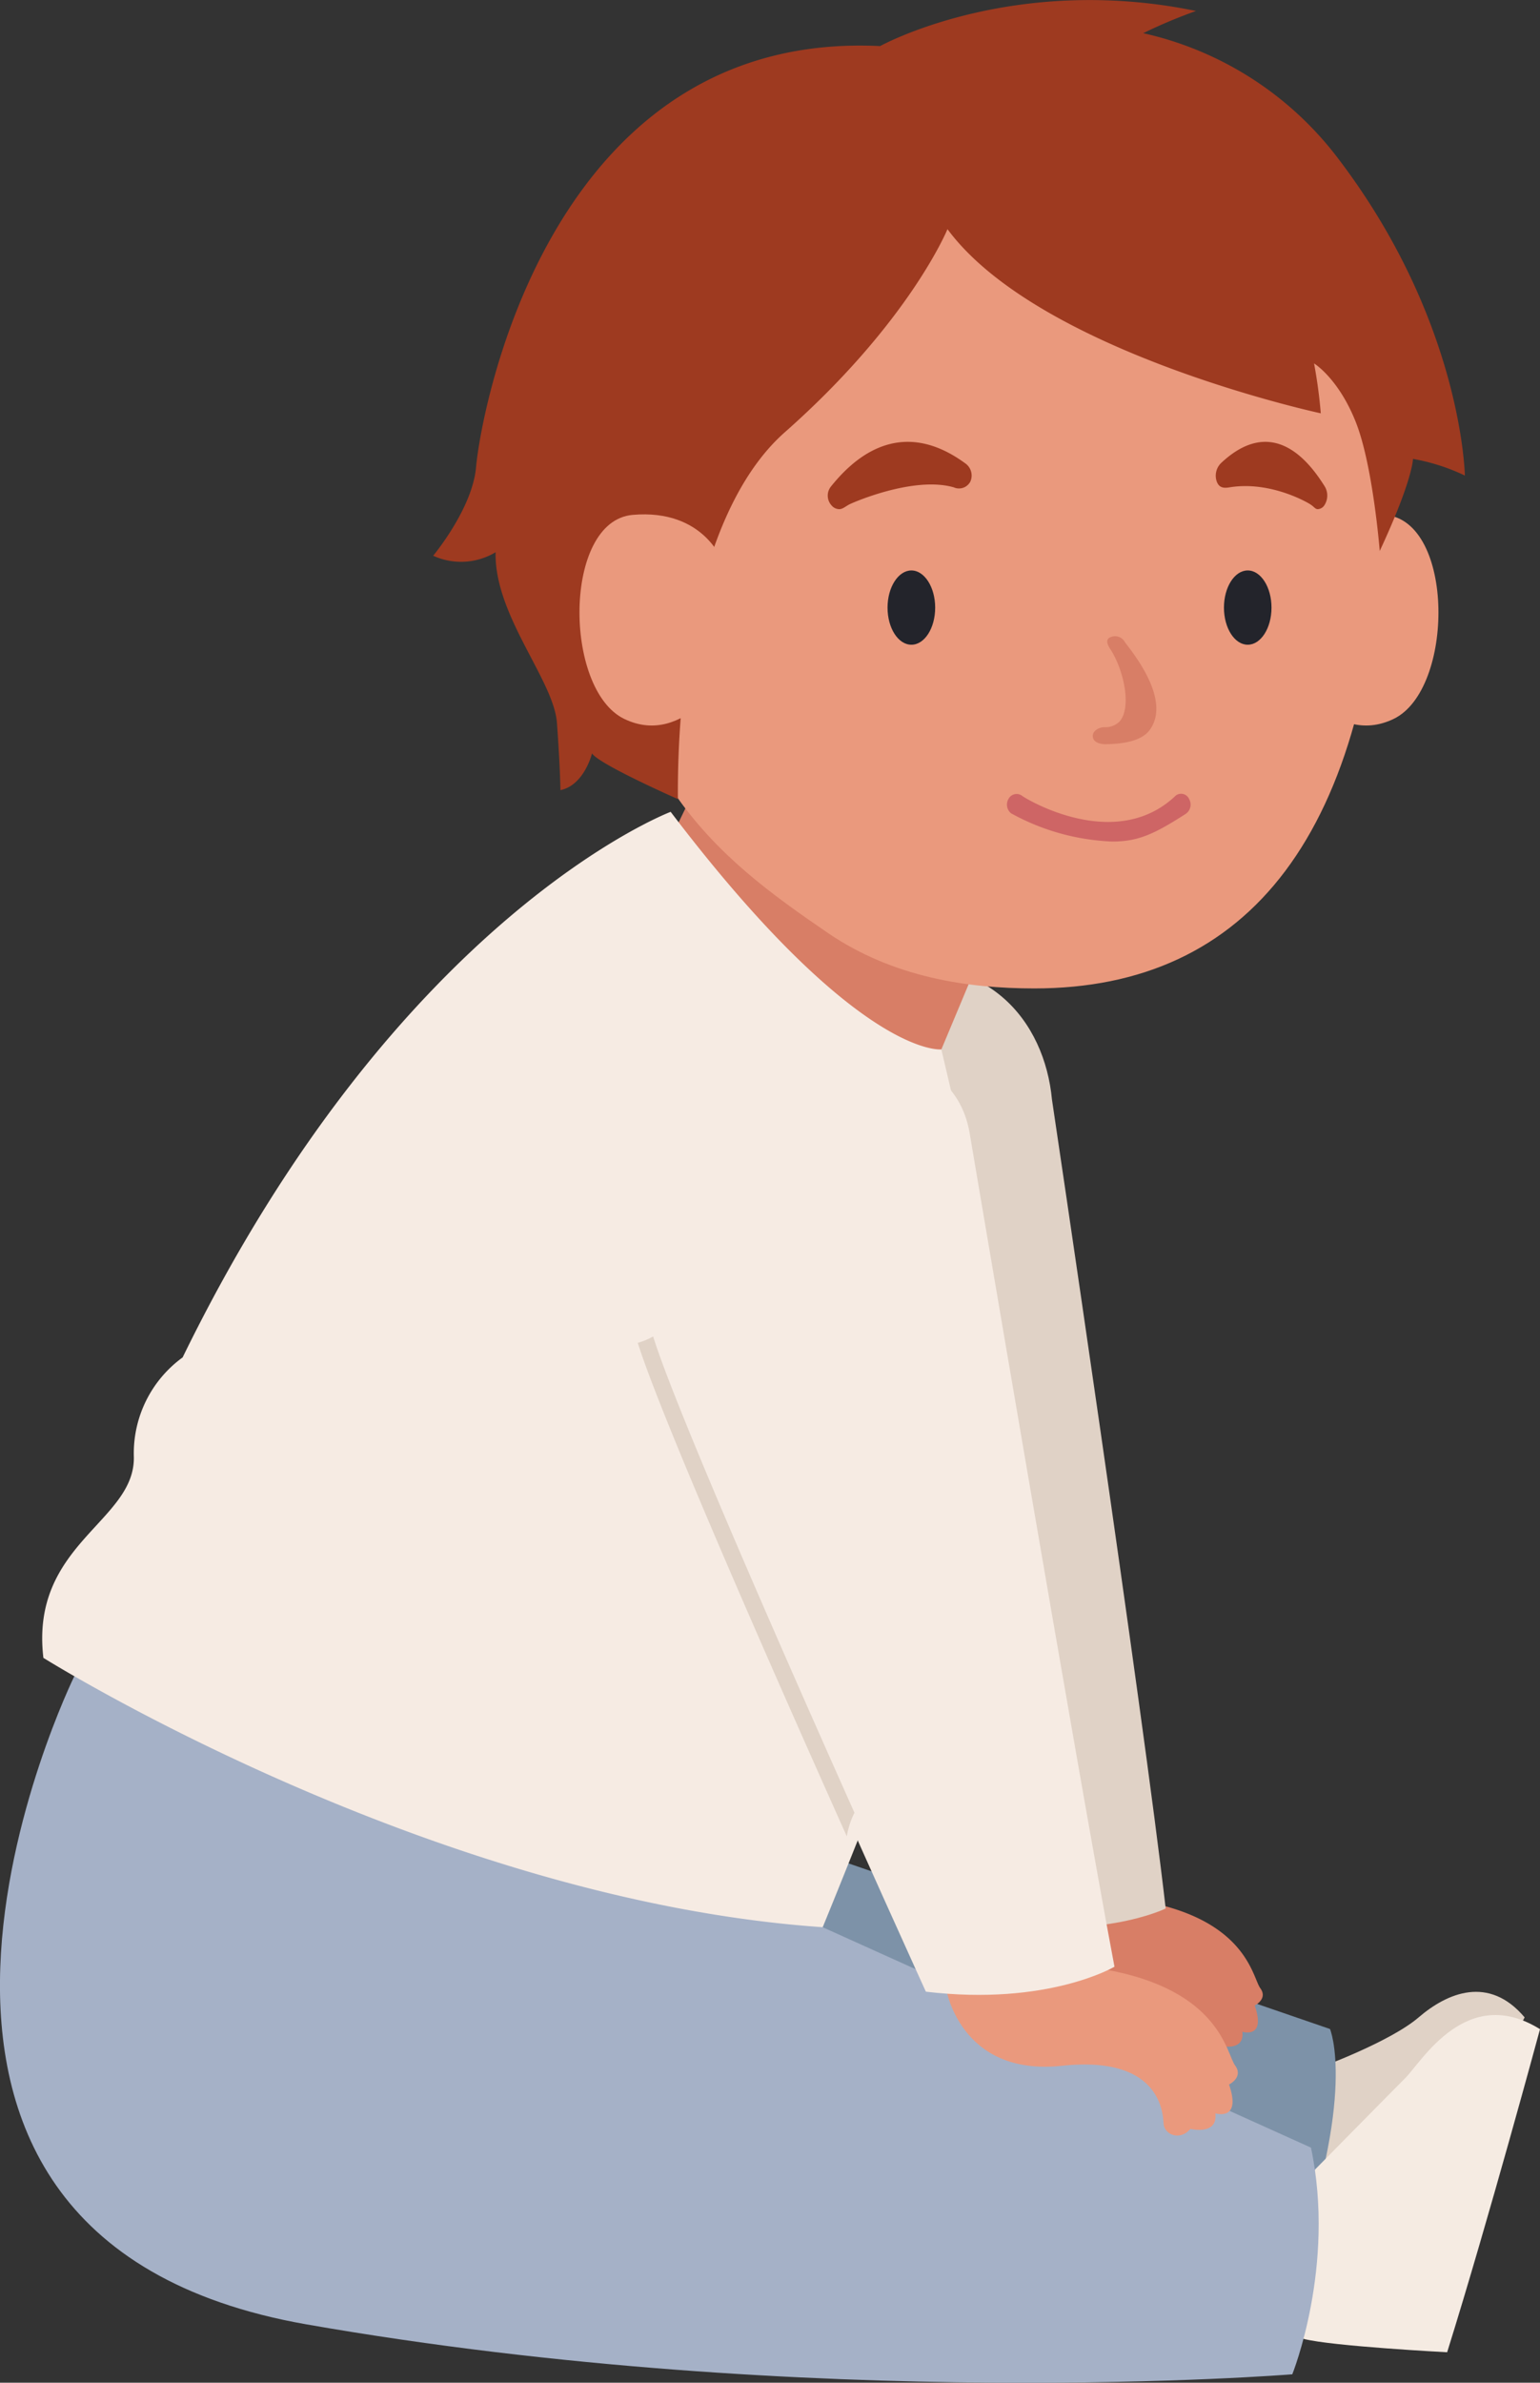<?xml version="1.0" encoding="UTF-8"?>
<svg xmlns="http://www.w3.org/2000/svg" id="Layer_1" data-name="Layer 1" viewBox="0 0 185.26 286.45">
  <rect x="0" y="0" width="185.26" height="286.45" fill="#333333" stroke="none"/>
  <defs>
    <style>.cls-1{fill:#e0d2c6;}.cls-2{fill:#7d92a8;}.cls-3{fill:#d87e66;}.cls-4{fill:#ea997d;}.cls-5{fill:#23242b;}.cls-6{fill:#9e3a20;}.cls-7{fill:#ce6565;}.cls-8{fill:#f5ebe2;}.cls-9{fill:#a5b1c7;}.cls-10{fill:#f6ebe3;}</style>
  </defs>
  <path class="cls-1" d="M377.83,405.27s8.5-3.1,11.95-6.06,8.45-5.09,12.75,0c0,0-14.29,27.86-20.54,36.32,0,0-7.36-5-11.66-8.19C370.33,427.34,368.11,410.69,377.83,405.27Z" transform="translate(-219.12 -156.68)"></path>
  <path class="cls-2" d="M275.88,365.12l103.24,35.49s3.32,7.84-4.63,29.51c0,0-69.94-3.21-106.61-10.94C267.88,419.18,257.55,389.45,275.88,365.12Z" transform="translate(-219.12 -156.68)"></path>
  <path class="cls-3" d="M339.1,387.07s1.41,9.87,12.73,8.67,11,5.79,11.11,6.42a1.61,1.61,0,0,0,2.93.47s3,.74,2.7-1.69c0,0,2.9.91,1.49-3.16,0,0,1.62-.78.67-2.08s-1.62-8.23-14.23-10.48C356.5,385.22,348.12,377.61,339.1,387.07Z" transform="translate(-219.12 -156.68)"></path>
  <path class="cls-1" d="M345.67,288.87s11,73.77,13.68,97.25c0,0-8.41,4.18-23.08,1.31,0,0-26.22-71.32-28.29-82.61s.23-28.59,15.13-31.52S344.8,279.6,345.67,288.87Z" transform="translate(-219.12 -156.68)"></path>
  <polygon class="cls-3" points="86.93 87.94 75.55 111.44 110.93 131.69 122.55 103.94 86.93 87.94"></polygon>
  <path class="cls-4" d="M291.06,219.59c1.22,30.22,14.11,40,27.71,49.29,7.78,5.28,16.69,6.63,24.78,6.63,25.82,0,40.71-18.63,42-57.2C386.76,183.57,375,165,338.64,165,303.09,165,289.76,187.32,291.06,219.59Z" transform="translate(-219.12 -156.68)"></path>
  <path class="cls-5" d="M366.36,229.73c0,2.46,1.28,4.46,2.86,4.46s2.86-2,2.86-4.46-1.28-4.47-2.86-4.47S366.36,227.26,366.36,229.73Z" transform="translate(-219.12 -156.68)"></path>
  <path class="cls-5" d="M325.89,229.73c0,2.46,1.28,4.46,2.87,4.46s2.86-2,2.86-4.46-1.29-4.47-2.86-4.47S325.89,227.26,325.89,229.73Z" transform="translate(-219.12 -156.68)"></path>
  <path class="cls-3" d="M352.21,246.15c2.4-.05,4.31-.49,5.21-1.7,2.79-3.78-2.51-9.86-3-10.61a1.33,1.33,0,0,0-1.62-.59c-.76.24-.47.92-.13,1.44,1.62,2.45,2.63,7,1.14,8.72a2.39,2.39,0,0,1-1.86.69c-.83.05-1.41.55-1.37,1.12C350.64,246.2,352.17,246.16,352.21,246.15Z" transform="translate(-219.12 -156.68)"></path>
  <path class="cls-6" d="M377.65,217.89a1,1,0,0,0,.76-.42,2.13,2.13,0,0,0,.08-2.3c-1.77-2.83-6.16-8.78-12.5-2.8a2.13,2.13,0,0,0-.5,2.19c.29.8.88.82,1.54.71,5.05-.83,9.71,2,9.77,2.08C377.2,217.6,377.33,217.89,377.65,217.89Z" transform="translate(-219.12 -156.68)"></path>
  <path class="cls-6" d="M320.08,217.89a1.21,1.21,0,0,1-.9-.42,1.75,1.75,0,0,1-.1-2.3c2.29-2.83,7.95-8.78,16.14-2.8a1.79,1.79,0,0,1,.64,2.19,1.54,1.54,0,0,1-2,.71c-4.92-1.42-12.55,2-12.62,2.08C320.78,217.6,320.48,217.89,320.08,217.89Z" transform="translate(-219.12 -156.68)"></path>
  <path class="cls-7" d="M352.92,257.85a27.36,27.36,0,0,1-12.18-3.4,1.36,1.36,0,0,1-.26-1.79,1.1,1.1,0,0,1,1.63-.28c.36.28,11.18,6.91,18.47-.07a1.06,1.06,0,0,1,1.6.45,1.35,1.35,0,0,1-.41,1.76C357.91,257,356,257.85,352.92,257.85Z" transform="translate(-219.12 -156.68)"></path>
  <path class="cls-4" d="M374.92,224.29s2.2-6.47,10.85-5.71c8.37.74,8.33,21,1,24.53s-12.59-5.89-12.59-5.89Z" transform="translate(-219.12 -156.68)"></path>
  <path class="cls-6" d="M380.16,175.82a40.44,40.44,0,0,0-23.51-15.15A60.41,60.41,0,0,1,363,158c-22.15-4.56-38,4.22-38,4.22-39.74-1.94-48,43.8-48.61,50.61-.43,5-5.16,10.66-5.16,10.66a8.07,8.07,0,0,0,7.51-.42c-.17,7.6,7,15.35,7.38,20.52s.42,8.08.42,8.08c2.87-.59,3.8-4.42,3.8-4.42.8,1.3,10.33,5.5,10.33,5.5-.12-16.31,3.17-35.56,12.88-44.12,15-13.25,19.55-24.4,19.55-24.4,11,14.86,44.91,22.14,44.91,22.14a60,60,0,0,0-.81-6s2.91,1.77,5,7,2.9,15.55,2.9,15.55c4-8.59,4-11.07,4-11.07a24.31,24.31,0,0,1,6.24,2S395.05,195.4,380.16,175.82Z" transform="translate(-219.12 -156.68)"></path>
  <path class="cls-4" d="M306.08,224.29s-2.2-6.47-10.86-5.71c-8.37.74-8.32,21-1,24.53s12.59-5.89,12.59-5.89Z" transform="translate(-219.12 -156.68)"></path>
  <path class="cls-8" d="M377.31,417.51s8.86-9,10.86-11,7.38-11.37,16.21-5.88c0,0-6.17,22.84-11.17,38.84,0,0-13.87-.72-17.27-1.61C375.94,437.84,371.9,426.73,377.31,417.51Z" transform="translate(-219.12 -156.68)"></path>
  <path class="cls-9" d="M228.06,358.2S195,425.45,256,436.12s118.58,6,118.58,6,5.25-13,2.25-27.25l-58.75-26.5S268.53,356,228.06,358.2Z" transform="translate(-219.12 -156.68)"></path>
  <path class="cls-10" d="M299.8,254.28s-32.71,12.34-58.71,65.59a14.24,14.24,0,0,0-5.87,11.87c.25,7.88-12.5,10.5-10.88,24.25,0,0,46.5,29.13,93.75,32.38,0,0,18.88-45.84,21-58.25,1.71-10-2.39-29-6.73-47.28C332.36,282.84,322.39,284,299.8,254.28Z" transform="translate(-219.12 -156.68)"></path>
  <path class="cls-4" d="M332.87,395.49s1.56,10.87,14,9.54,12.14,6.38,12.24,7.07c.17,1.2,1.93,2,3.22.52,0,0,3.32.81,3-1.87,0,0,3.19,1,1.64-3.47,0,0,1.78-.86.73-2.29s-1.77-9.06-15.65-11.54C352,393.45,342.8,385.07,332.87,395.49Z" transform="translate(-219.12 -156.68)"></path>
  <path class="cls-10" d="M335.76,292.87s13.07,77.25,17.43,100.25c0,0-8,4.75-22.69,3,0,0-31.18-68.5-34.07-79.5s-1.88-28.25,12.62-32.25S334.22,283.78,335.76,292.87Z" transform="translate(-219.12 -156.68)"></path>
  <path class="cls-1" d="M297.69,317.35a8.27,8.27,0,0,1-1.85.77c2.91,9.18,16.13,39.19,25.15,59.33a9.85,9.85,0,0,1,.92-2.84C312.88,354.39,300.31,325.77,297.69,317.35Z" transform="translate(-219.12 -156.68)"></path>
</svg>
